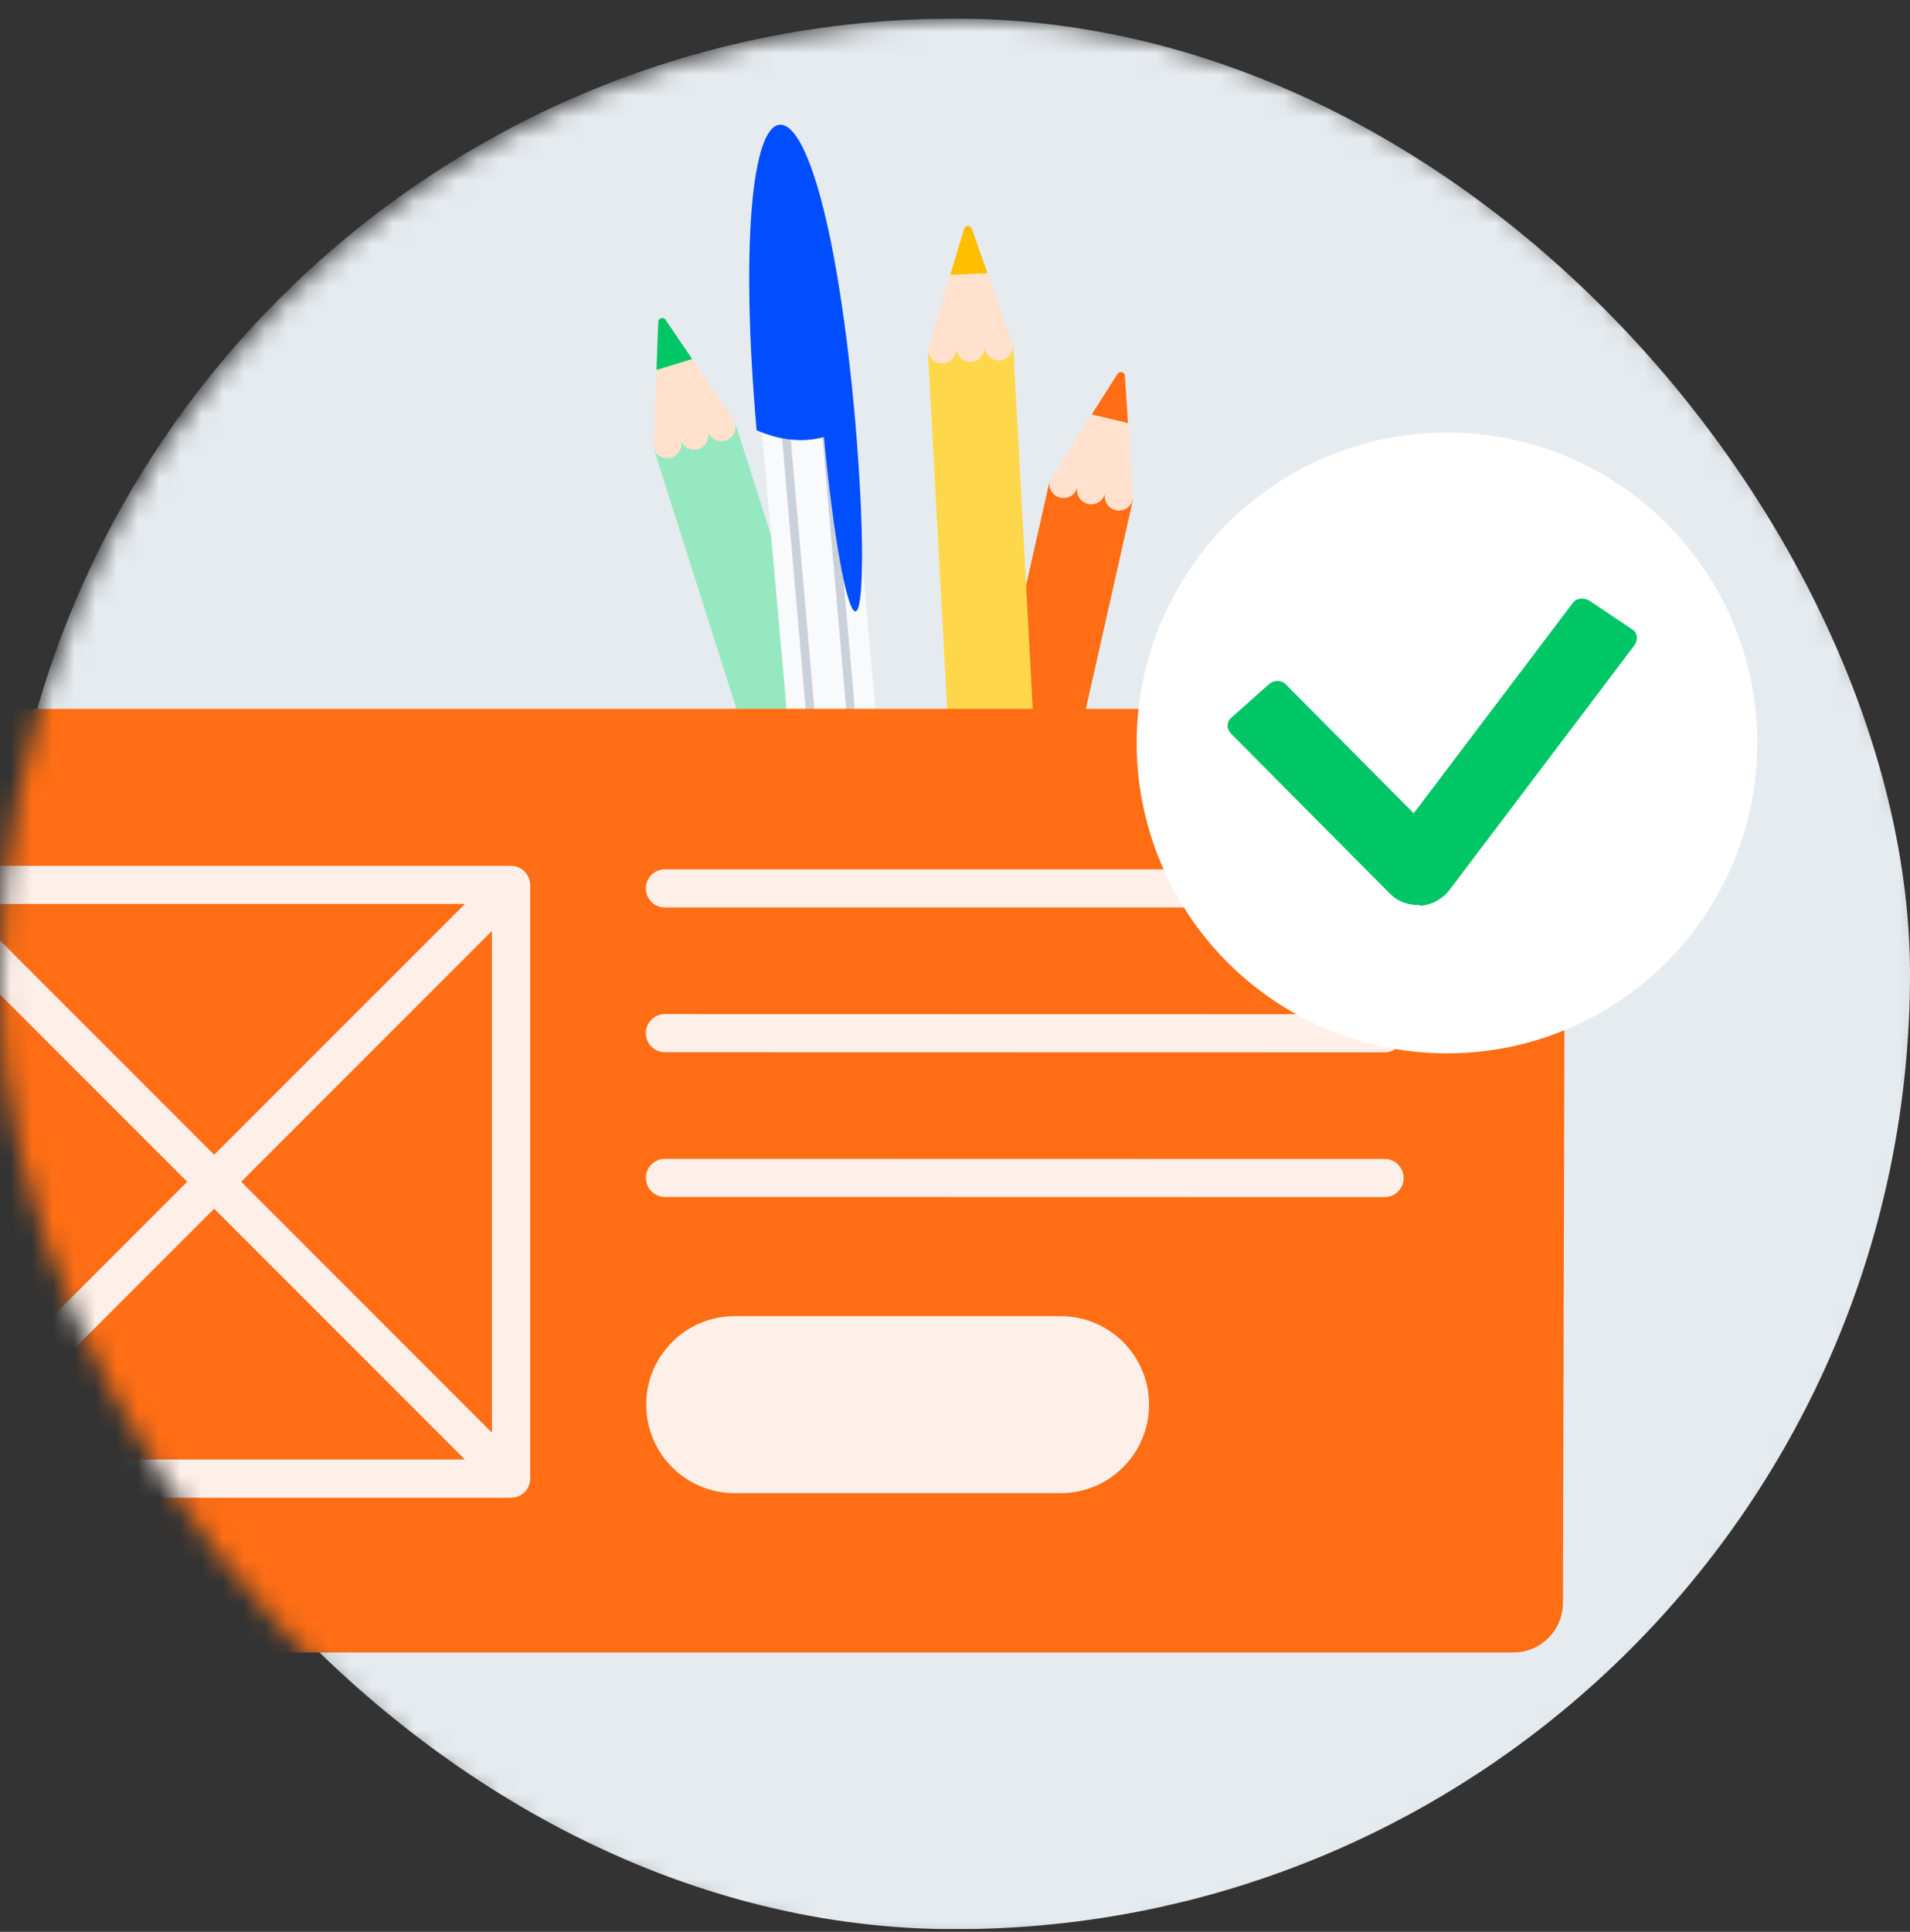 <svg width="90" height="91" viewBox="0 0 90 91" fill="none" xmlns="http://www.w3.org/2000/svg">
<rect x="0" y="0" width="90" height="91" fill="#333333" stroke="none"/>
<g clip-path="url(#clip0_21_6663)">
<mask id="mask0_21_6663" style="mask-type:alpha" maskUnits="userSpaceOnUse" x="0" y="0" width="91" height="92">
<rect y="0.876" width="90.985" height="90.985" rx="45.492" fill="#E6EBEF"/>
</mask>
<g mask="url(#mask0_21_6663)">
<rect y="0.876" width="90" height="90" rx="45" fill="#E6EBEF"/>
<path fill-rule="evenodd" clip-rule="evenodd" d="M53.388 23.538L49.459 22.65L41.985 55.822L45.913 56.709L53.388 23.538Z" fill="#FF6E14"/>
<path fill-rule="evenodd" clip-rule="evenodd" d="M52.553 17.779L49.463 22.645L49.459 22.644C49.378 23.005 49.604 23.363 49.965 23.445C50.324 23.526 50.681 23.302 50.765 22.945L50.765 22.945C50.688 23.304 50.913 23.659 51.272 23.74C51.631 23.821 51.987 23.598 52.071 23.24L52.072 23.241C51.994 23.599 52.219 23.954 52.578 24.035C52.937 24.116 53.294 23.893 53.378 23.536L53.387 23.538L53.018 17.898C53.002 17.654 52.684 17.573 52.553 17.779Z" fill="#FFE1CD"/>
<path fill-rule="evenodd" clip-rule="evenodd" d="M51.444 19.522L52.66 17.611C52.757 17.458 52.993 17.518 53.005 17.699L53.151 19.927" fill="#FF6E14"/>
<path fill-rule="evenodd" clip-rule="evenodd" d="M34.641 19.911L30.802 21.126L41.108 53.531L44.947 52.317L34.641 19.911Z" fill="#96E8C0"/>
<path fill-rule="evenodd" clip-rule="evenodd" d="M31.012 15.361L30.802 21.12L30.799 21.121C30.911 21.473 31.287 21.668 31.64 21.557C31.991 21.446 32.185 21.073 32.078 20.723L32.078 20.722C32.192 21.071 32.566 21.264 32.917 21.153C33.268 21.042 33.463 20.669 33.355 20.319L33.356 20.318C33.47 20.667 33.843 20.86 34.194 20.749C34.545 20.638 34.74 20.265 34.632 19.915L34.641 19.912L31.473 15.229C31.336 15.027 31.021 15.117 31.012 15.361Z" fill="#FFE1CD"/>
<path fill-rule="evenodd" clip-rule="evenodd" d="M30.934 17.425L31.018 15.162C31.025 14.981 31.26 14.914 31.361 15.064L32.613 16.913" fill="#00C666"/>
<path fill-rule="evenodd" clip-rule="evenodd" d="M47.742 16.28L43.721 16.493L45.55 50.445L49.572 50.233L47.742 16.28Z" fill="#FFD74B"/>
<path fill-rule="evenodd" clip-rule="evenodd" d="M45.373 10.965L43.723 16.486L43.72 16.487C43.739 16.856 44.055 17.139 44.424 17.12C44.791 17.101 45.074 16.789 45.057 16.422L45.058 16.422C45.081 16.788 45.394 17.069 45.762 17.049C46.129 17.03 46.411 16.718 46.395 16.351H46.396C46.419 16.718 46.732 16.998 47.099 16.979C47.467 16.959 47.749 16.647 47.733 16.281L47.743 16.28L45.853 10.953C45.772 10.723 45.443 10.731 45.373 10.965Z" fill="#FFE1CD"/>
<path fill-rule="evenodd" clip-rule="evenodd" d="M44.779 12.944L45.43 10.774C45.482 10.6 45.726 10.594 45.786 10.765L46.533 12.869" fill="#FFBE00"/>
<path fill-rule="evenodd" clip-rule="evenodd" d="M39.92 18.502L35.761 18.805L38.614 50.769L42.774 50.465L39.92 18.502Z" fill="#F9FAFB"/>
<path fill-rule="evenodd" clip-rule="evenodd" d="M37.316 13.551L35.762 18.799L35.759 18.8C35.789 19.147 36.124 19.406 36.507 19.379C36.887 19.351 37.17 19.049 37.143 18.704H37.143C37.177 19.049 37.51 19.305 37.89 19.277C38.27 19.25 38.553 18.949 38.526 18.603H38.527C38.561 18.948 38.893 19.204 39.273 19.177C39.654 19.149 39.937 18.848 39.91 18.503L39.92 18.502L37.813 13.528C37.722 13.313 37.382 13.329 37.316 13.551Z" fill="#FFE1CD"/>
<path fill-rule="evenodd" clip-rule="evenodd" d="M36.757 15.432L37.37 13.369C37.418 13.204 37.671 13.193 37.738 13.352L38.571 15.317" fill="#01824C"/>
<path fill-rule="evenodd" clip-rule="evenodd" d="M39.543 51.471L36.487 16.49L36.891 16.455L39.947 51.436L39.543 51.471Z" fill="#CAD1D9"/>
<path fill-rule="evenodd" clip-rule="evenodd" d="M41.461 51.607L38.405 16.625L38.809 16.59L41.865 51.572L41.461 51.607Z" fill="#CAD1D9"/>
<path fill-rule="evenodd" clip-rule="evenodd" d="M40.306 19.926L40.307 19.926C40.304 19.897 40.301 19.869 40.299 19.84C40.295 19.791 40.291 19.742 40.286 19.693H40.286C39.487 10.761 38.011 5.786 36.737 5.878C35.451 5.971 34.882 11.465 35.651 20.262C35.651 20.262 36.748 20.815 38.034 20.722C38.314 20.702 38.578 20.652 38.823 20.587C39.261 25.216 39.908 28.828 40.31 28.799C40.727 28.769 40.723 24.817 40.306 19.926Z" fill="#004EFF"/>
<path d="M71.309 77.841H-9.949C-11.24 77.841 -12.286 76.795 -12.286 75.505L-12.181 35.727C-12.181 34.437 -11.136 33.391 -9.845 33.391H71.414C72.704 33.391 73.75 34.437 73.75 35.727L73.646 75.505C73.646 76.795 72.6 77.841 71.309 77.841Z" fill="#FF6E14"/>
<path d="M49.974 70.336H34.62C32.316 70.336 30.45 68.471 30.45 66.167C30.45 63.863 32.316 61.998 34.62 61.998H49.974C52.278 61.998 54.144 63.863 54.144 66.167C54.144 68.471 52.275 70.336 49.974 70.336Z" fill="#FEF0E9"/>
<path d="M24.936 41.428C24.929 41.399 24.922 41.367 24.908 41.338C24.893 41.306 24.875 41.277 24.861 41.248C24.85 41.227 24.839 41.205 24.825 41.183C24.76 41.086 24.674 41 24.577 40.935C24.555 40.921 24.534 40.91 24.509 40.9C24.48 40.885 24.451 40.867 24.422 40.853C24.394 40.842 24.361 40.835 24.332 40.824C24.307 40.817 24.282 40.806 24.253 40.803C24.196 40.792 24.135 40.785 24.077 40.785H-3.893C-3.951 40.785 -4.012 40.792 -4.069 40.803C-4.094 40.806 -4.12 40.817 -4.148 40.824C-4.177 40.831 -4.209 40.838 -4.238 40.853C-4.271 40.867 -4.296 40.882 -4.324 40.9C-4.346 40.91 -4.371 40.921 -4.393 40.935C-4.49 41 -4.576 41.086 -4.641 41.183C-4.655 41.205 -4.666 41.227 -4.677 41.248C-4.695 41.277 -4.709 41.306 -4.723 41.338C-4.734 41.367 -4.741 41.399 -4.752 41.428C-4.759 41.453 -4.77 41.478 -4.774 41.507C-4.785 41.564 -4.792 41.626 -4.792 41.683V69.653C-4.792 69.711 -4.785 69.772 -4.774 69.83C-4.767 69.858 -4.759 69.884 -4.749 69.909C-4.741 69.938 -4.734 69.97 -4.72 69.999C-4.705 70.031 -4.688 70.06 -4.673 70.088C-4.662 70.11 -4.652 70.132 -4.637 70.153C-4.572 70.25 -4.486 70.336 -4.389 70.401C-4.368 70.415 -4.346 70.426 -4.321 70.437C-4.292 70.451 -4.263 70.469 -4.235 70.484C-4.206 70.495 -4.174 70.502 -4.145 70.513C-4.12 70.52 -4.094 70.531 -4.066 70.534C-4.008 70.545 -3.947 70.552 -3.89 70.552H24.081C24.138 70.552 24.2 70.545 24.257 70.534C24.286 70.531 24.307 70.52 24.336 70.513C24.365 70.505 24.397 70.498 24.426 70.484C24.458 70.469 24.483 70.455 24.512 70.437C24.534 70.426 24.559 70.415 24.581 70.401C24.677 70.336 24.764 70.25 24.828 70.153C24.843 70.132 24.85 70.11 24.864 70.088C24.882 70.06 24.9 70.031 24.911 69.999C24.922 69.97 24.929 69.941 24.94 69.912C24.947 69.887 24.958 69.862 24.965 69.833C24.976 69.776 24.983 69.715 24.983 69.657V41.683C24.983 41.626 24.976 41.564 24.965 41.507C24.954 41.482 24.944 41.457 24.936 41.428ZM8.823 55.668L-2.991 67.483V43.854L8.823 55.668ZM-1.722 42.582H21.91L10.092 54.396L-1.722 42.582ZM10.092 56.937L21.906 68.751H-1.722L10.092 56.937ZM11.364 55.668L23.179 43.854V67.486L11.364 55.668Z" fill="#FEF0E9"/>
<path d="M31.331 42.747H55.657C56.153 42.747 56.555 42.344 56.555 41.849C56.555 41.352 56.153 40.95 55.657 40.95H31.331C30.835 40.95 30.432 41.352 30.432 41.849C30.432 42.344 30.835 42.747 31.331 42.747Z" fill="#FEF0E9"/>
<path d="M31.331 49.565L65.239 49.572C65.735 49.572 66.137 49.17 66.137 48.674C66.137 48.178 65.735 47.775 65.239 47.775L31.331 47.768C30.835 47.768 30.432 48.171 30.432 48.667C30.432 49.163 30.835 49.565 31.331 49.565Z" fill="#FEF0E9"/>
<path d="M65.243 54.594L31.334 54.587C30.838 54.587 30.436 54.989 30.436 55.485C30.436 55.981 30.838 56.384 31.334 56.384L65.243 56.391C65.739 56.391 66.141 55.988 66.141 55.492C66.141 54.996 65.739 54.594 65.243 54.594Z" fill="#FEF0E9"/>
<circle cx="68.183" cy="34.995" r="14.623" fill="white"/>
<path d="M66.811 42.631C66.322 42.631 65.834 42.447 65.508 42.11L57.989 34.542C57.793 34.328 57.793 33.99 58.021 33.807L59.812 32.213C60.039 32.029 60.398 32.029 60.593 32.244L66.615 38.311L74.102 28.414C74.265 28.169 74.623 28.138 74.884 28.291L76.902 29.64C77.162 29.793 77.195 30.13 77.032 30.375L68.275 41.957C67.95 42.355 67.462 42.631 66.941 42.662C66.908 42.631 66.843 42.631 66.811 42.631Z" fill="#00C665"/>
</g>
</g>
<defs>
<clipPath id="clip0_21_6663">
<rect y="0.876" width="90" height="90" rx="6.499" fill="white"/>
</clipPath>
</defs>
</svg>
